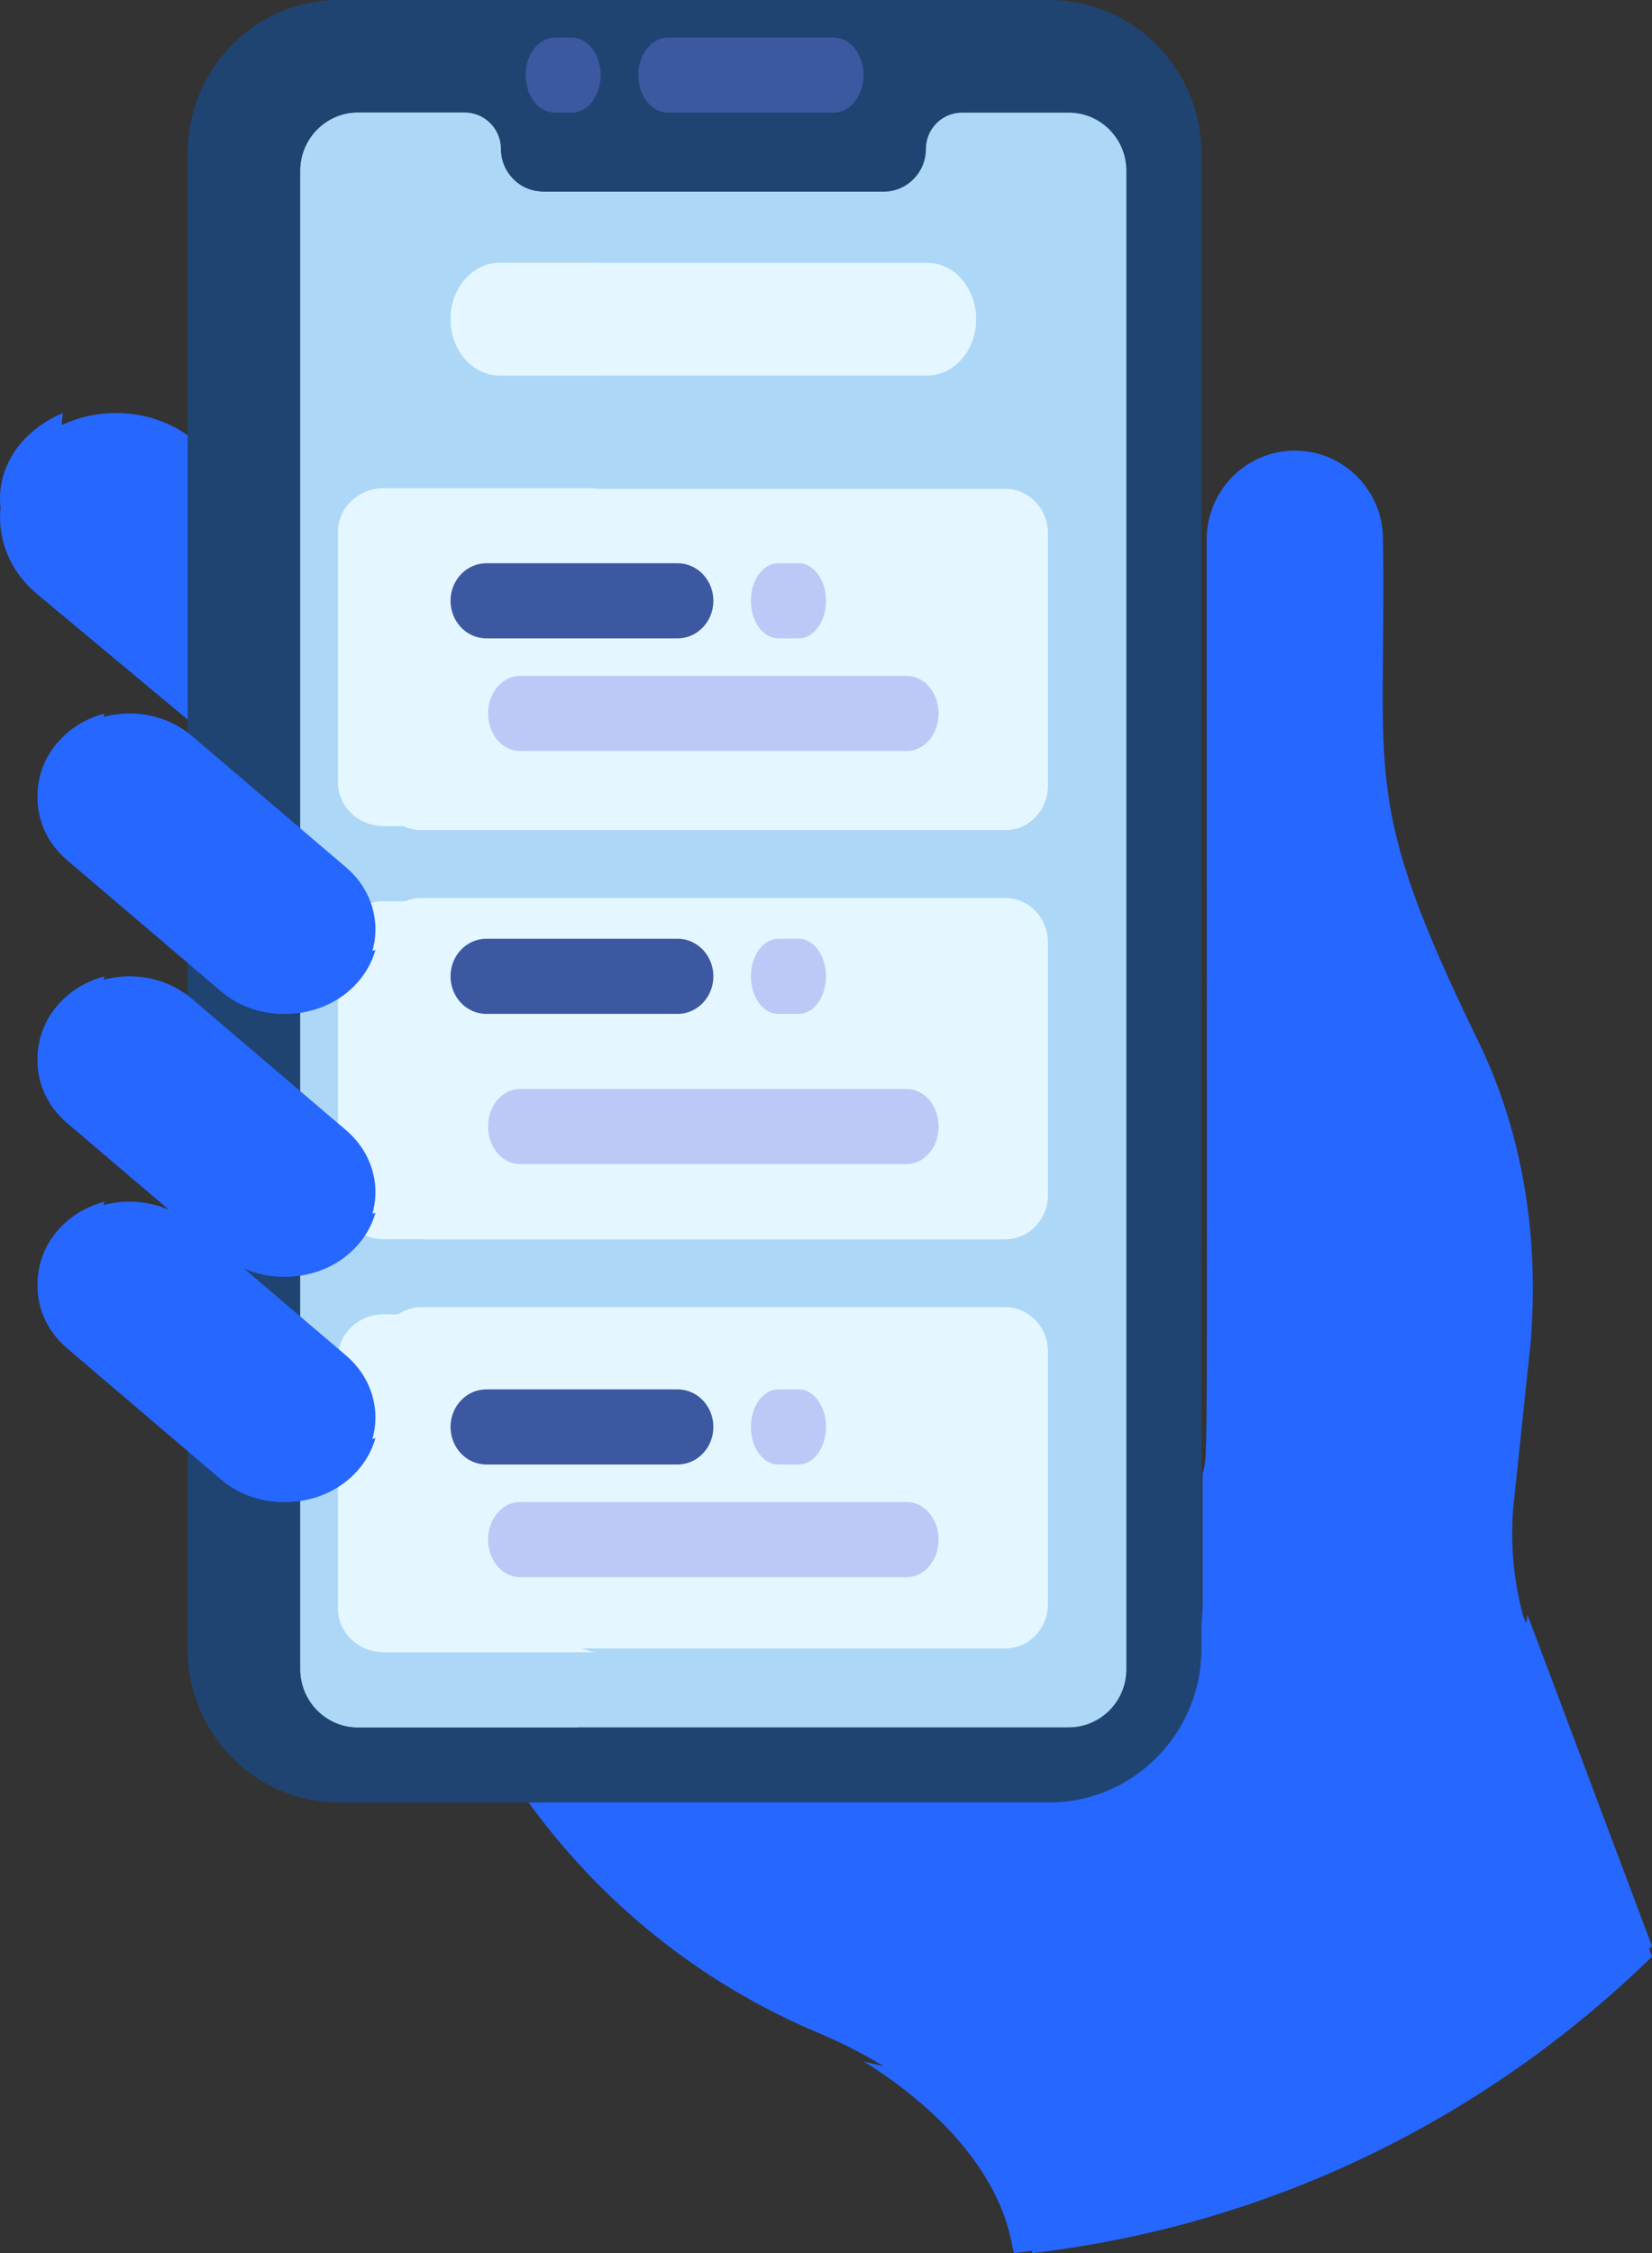 <svg xmlns="http://www.w3.org/2000/svg" height="60" viewBox="0 0 44 60" width="44"><rect x="0" y="0" width="44" height="60" fill="#333333" stroke="none"/><g fill="none"><path d="m40.564 43.016c-.25-.927-.338-1.891-.261-2.848l.465-4.421c.227-2.774-.192-5.553-1.41-8.051-3.146-6.454-2.424-6.922-2.522-13.327C36.837 13.061 35.785 12 34.488 12c-1.297.0-2.349 1.061-2.349 2.369.0 26.047.048 24.136-.111 24.899v3.411c0 2.874-2.318 5.212-5.168 5.212-1.892.0-8.419.0-12.86.0 1.976 2.771 4.678 4.94 7.815 6.254.019.008.039.016.058.025 2.423 1.032 5.129 3.092 5.581 5.648L27.498 60C33.88 59.254 39.618 56.383 44 52.105z" fill="#2667ff"/><path d="m6 12.413-.809-.675c-1.248-1.04-3.214-.973-4.37.15-1.156 1.123-1.081 2.892.167 3.932L6 20z" fill="#2667ff"/><path d="m2.632 13.227C1.866 12.64 1.544 11.8 1.675 11c-.312.132-.603.308-.855.533-1.156 1.033-1.081 2.662.167 3.62L6 19v-3.188z" fill="#2667ff"/><path d="m40.682 43c-.999 6.988-6.93 12.356-14.099 12.356-1.238.0-2.438-.16-3.583-.461 1.898 1.177 3.605 2.896 3.961 4.916L27.006 60C33.578 59.227 39.487 56.255 44 51.825z" fill="#2667ff"/><path d="m27.948 48H9.052C6.818 48 5 46.164 5 43.907V4.093C5 1.836 6.818.0 9.052.0h18.896C30.182.0 32 1.836 32 4.093V43.908C32 46.164 30.182 48 27.948 48z" fill="#1f4471"/><path d="m9.008.0C6.798.0 5 1.836 5 4.092V43.907C5 46.164 6.798 48 9.008 48h5.572c-1.237-1.288.206-2.546.206-2.546-2.035-.545-1.862-2.729-1.862-2.729s0-33.376.0-35.464C12.923 5.173 15 4.646 15 4.646c-.818-.835.0-1.713.0-1.713V1.518c-.755-.488-.606-1.153-.442-1.518z" fill="#1f4471"/><path d="m15.224 3h-.448C14.347 3 14 2.552 14 2s.347-1 .776-1h.448C15.653 1 16 1.448 16 2s-.347 1-.776 1z" fill="#3c58a0"/><path d="m22.205 3h-4.411C17.356 3 17 2.552 17 2s.356-1 .795-1h4.411C22.644 1 23 1.448 23 2s-.356 1-.795 1z" fill="#3c58a0"/><path d="m28.466 3h-2.845c-.53.0-.96.434-.96.97.0.624-.505 1.134-1.123 1.134h-9.075c-.617.0-1.123-.51-1.123-1.134.0-.536-.43-.97-.96-.97H9.534C8.687 3 8 3.694 8 4.55V44.45C8 45.306 8.687 46 9.534 46H28.466C29.313 46 30 45.306 30 44.45c0-4.104.0-38.805.0-39.901C30 3.694 29.313 3 28.466 3z" fill="#add7f6"/><path d="m15.382 46c-.292-1.272 1.168-1.569 1.168-1.569s.928-8.217.0-9.155c-.928-.938.0-1.824.0-1.824s1.014-8.13.0-9.155c-1.014-1.025.0-1.824.0-1.824v-9.155c-1.816-1.159-.861-2.827-.861-2.827V7.865c-1.372-1.387-.09-2.761-.09-2.761h-1.14c-.617.0-1.122-.51-1.122-1.134C13.337 3.434 12.907 3 12.377 3H9.533C8.686 3 8 3.694 8 4.55V44.45C8 45.306 8.686 46 9.533 46z" fill="#add7f6"/><path d="m13.298 10h11.403C25.419 10 26 9.328 26 8.5S25.419 7 24.702 7H13.298C12.581 7 12 7.672 12 8.5c0 .829.581 1.5 1.298 1.5z" fill="#e4f6ff"/><path d="m13.405 7H16v3h-2.595C12.629 10 12 9.328 12 8.5 12 7.671 12.629 7 13.405 7z" fill="#e4f6ff"/><g transform="translate(10 13)"><g fill="#e9efff"><path d="m16.774 9.106H1.225c-.624.0-1.134-.527-1.134-1.172V1.192c0-.645.51-1.172 1.134-1.172H16.774c.624.0 1.134.527 1.134 1.172v6.742c0 .645-.51 1.172-1.134 1.172z"/><path d="m16.774 20.002H1.225c-.624.0-1.134-.527-1.134-1.172v-6.742c0-.645.51-1.172 1.134-1.172H16.774c.624.0 1.134.527 1.134 1.172v6.742c0 .645-.51 1.172-1.134 1.172z"/><path d="m16.774 30.897H1.225c-.624.0-1.134-.527-1.134-1.172V22.984c0-.645.51-1.172 1.134-1.172H16.774c.624.0 1.134.527 1.134 1.172v6.742c0 .645-.51 1.172-1.134 1.172z"/></g><path d="m16.774 9.106H1.225c-.624.0-1.134-.527-1.134-1.172V1.192c0-.645.51-1.172 1.134-1.172H16.774c.624.0 1.134.527 1.134 1.172v6.742c0 .645-.51 1.172-1.134 1.172z" fill="#e4f6ff"/><path d="m16.774 20.002H1.225c-.624.0-1.134-.527-1.134-1.172v-6.742c0-.645.51-1.172 1.134-1.172H16.774c.624.0 1.134.527 1.134 1.172v6.742c0 .645-.51 1.172-1.134 1.172z" fill="#e4f6ff"/><path d="m16.774 30.897H1.225c-.624.0-1.134-.527-1.134-1.172V22.984c0-.645.51-1.172 1.134-1.172H16.774c.624.0 1.134.527 1.134 1.172v6.742c0 .645-.51 1.172-1.134 1.172z" fill="#e4f6ff"/></g><path d="m14.785 20.839v-6.678C14.785 13.522 15.332 13 16 13h-5.785C9.547 13 9 13.522 9 14.161v6.678C9 21.478 9.547 22 10.215 22H16c-.668.0-1.215-.522-1.215-1.161z" fill="#e4f6ff"/><path d="m14.785 31.839v-6.678C14.785 24.522 15.332 24 16 24h-5.785C9.547 24 9 24.522 9 25.161v6.678C9 32.478 9.547 33 10.215 33H16c-.668.0-1.215-.522-1.215-1.161z" fill="#e4f6ff"/><path d="m14.785 42.839v-6.678C14.785 35.522 15.332 35 16 35h-5.785C9.547 35 9 35.522 9 36.161v6.678C9 43.478 9.547 44 10.215 44H16c-.668.0-1.215-.522-1.215-1.161z" fill="#e4f6ff"/><path d="m18.048 17h-5.097C12.426 17 12 16.552 12 16s.426-1 .952-1h5.097C18.574 15 19 15.448 19 16c0 .552-.426 1-.952 1z" fill="#3c58a0"/><path d="m24.152 20H13.848C13.38 20 13 19.552 13 19s.38-1 .848-1h10.305C24.62 18 25 18.448 25 19s-.38 1-.848 1z" fill="#bec8f7"/><path d="m21.274 17h-.548C20.325 17 20 16.552 20 16s.325-1 .726-1h.548C21.675 15 22 15.448 22 16c0 .552-.325 1-.726 1z" fill="#bec8f7"/><path d="m18.048 27h-5.097C12.426 27 12 26.552 12 26s.426-1 .952-1h5.097C18.574 25 19 25.448 19 26s-.426 1-.952 1z" fill="#3c58a0"/><path d="m24.152 31H13.848C13.38 31 13 30.552 13 30s.38-1 .848-1h10.305C24.62 29 25 29.448 25 30c0 .552-.38 1-.848 1z" fill="#bec8f7"/><path d="m21.274 27h-.548C20.325 27 20 26.552 20 26s.325-1 .726-1h.548C21.675 25 22 25.448 22 26s-.325 1-.726 1z" fill="#bec8f7"/><path d="m18.048 39h-5.097C12.426 39 12 38.552 12 38c0-.552.426-1 .952-1h5.097C18.574 37 19 37.448 19 38s-.426 1-.952 1z" fill="#3c58a0"/><path d="m24.152 42H13.848C13.38 42 13 41.552 13 41s.38-1 .848-1h10.305C24.62 40 25 40.448 25 41s-.38 1-.848 1z" fill="#bec8f7"/><path d="m21.274 39h-.548C20.325 39 20 38.552 20 38c0-.552.325-1 .726-1h.548C21.675 37 22 37.448 22 38s-.325 1-.726 1z" fill="#bec8f7"/><g fill="#2667ff"><path d="m9.347 26.279c-.919.912-2.469.967-3.461.121l-4.102-3.496c-.992-.845-1.051-2.27-.132-3.183.919-.912 2.469-.967 3.461-.121l4.102 3.496c.992.845 1.051 2.27.132 3.183z"/><path d="m7.634 24.786-4.139-3.536C2.802 20.658 2.561 19.787 2.784 19c-.417.111-.809.322-1.126.638-.928.923-.868 2.364.133 3.219l4.139 3.536c1.001.855 2.564.8 3.492-.123.286-.285.478-.619.577-.97-.805.214-1.707.048-2.366-.515z"/><path d="m9.347 39.279c-.919.912-2.469.967-3.461.121l-4.102-3.496c-.992-.845-1.051-2.27-.132-3.183.919-.912 2.469-.967 3.461-.121l4.102 3.496c.992.845 1.051 2.27.132 3.183z"/><path d="m7.634 37.786-4.139-3.536C2.802 33.658 2.561 32.787 2.784 32c-.417.111-.809.322-1.126.638-.928.923-.868 2.364.133 3.219l4.139 3.536c1.001.855 2.564.8 3.492-.123.286-.285.478-.619.577-.97-.805.214-1.707.048-2.366-.515z"/><path d="m9.347 33.279c-.919.912-2.469.967-3.461.121l-4.102-3.496c-.992-.845-1.051-2.27-.132-3.183.919-.912 2.469-.967 3.461-.121l4.102 3.496c.992.845 1.051 2.27.132 3.183z"/><path d="m7.634 31.786-4.139-3.536C2.802 27.658 2.561 26.787 2.784 26c-.417.111-.809.322-1.126.638-.928.923-.868 2.364.133 3.219l4.139 3.536c1.001.855 2.564.8 3.492-.123.286-.285.478-.619.577-.97-.805.214-1.707.048-2.366-.515z"/></g></g></svg>